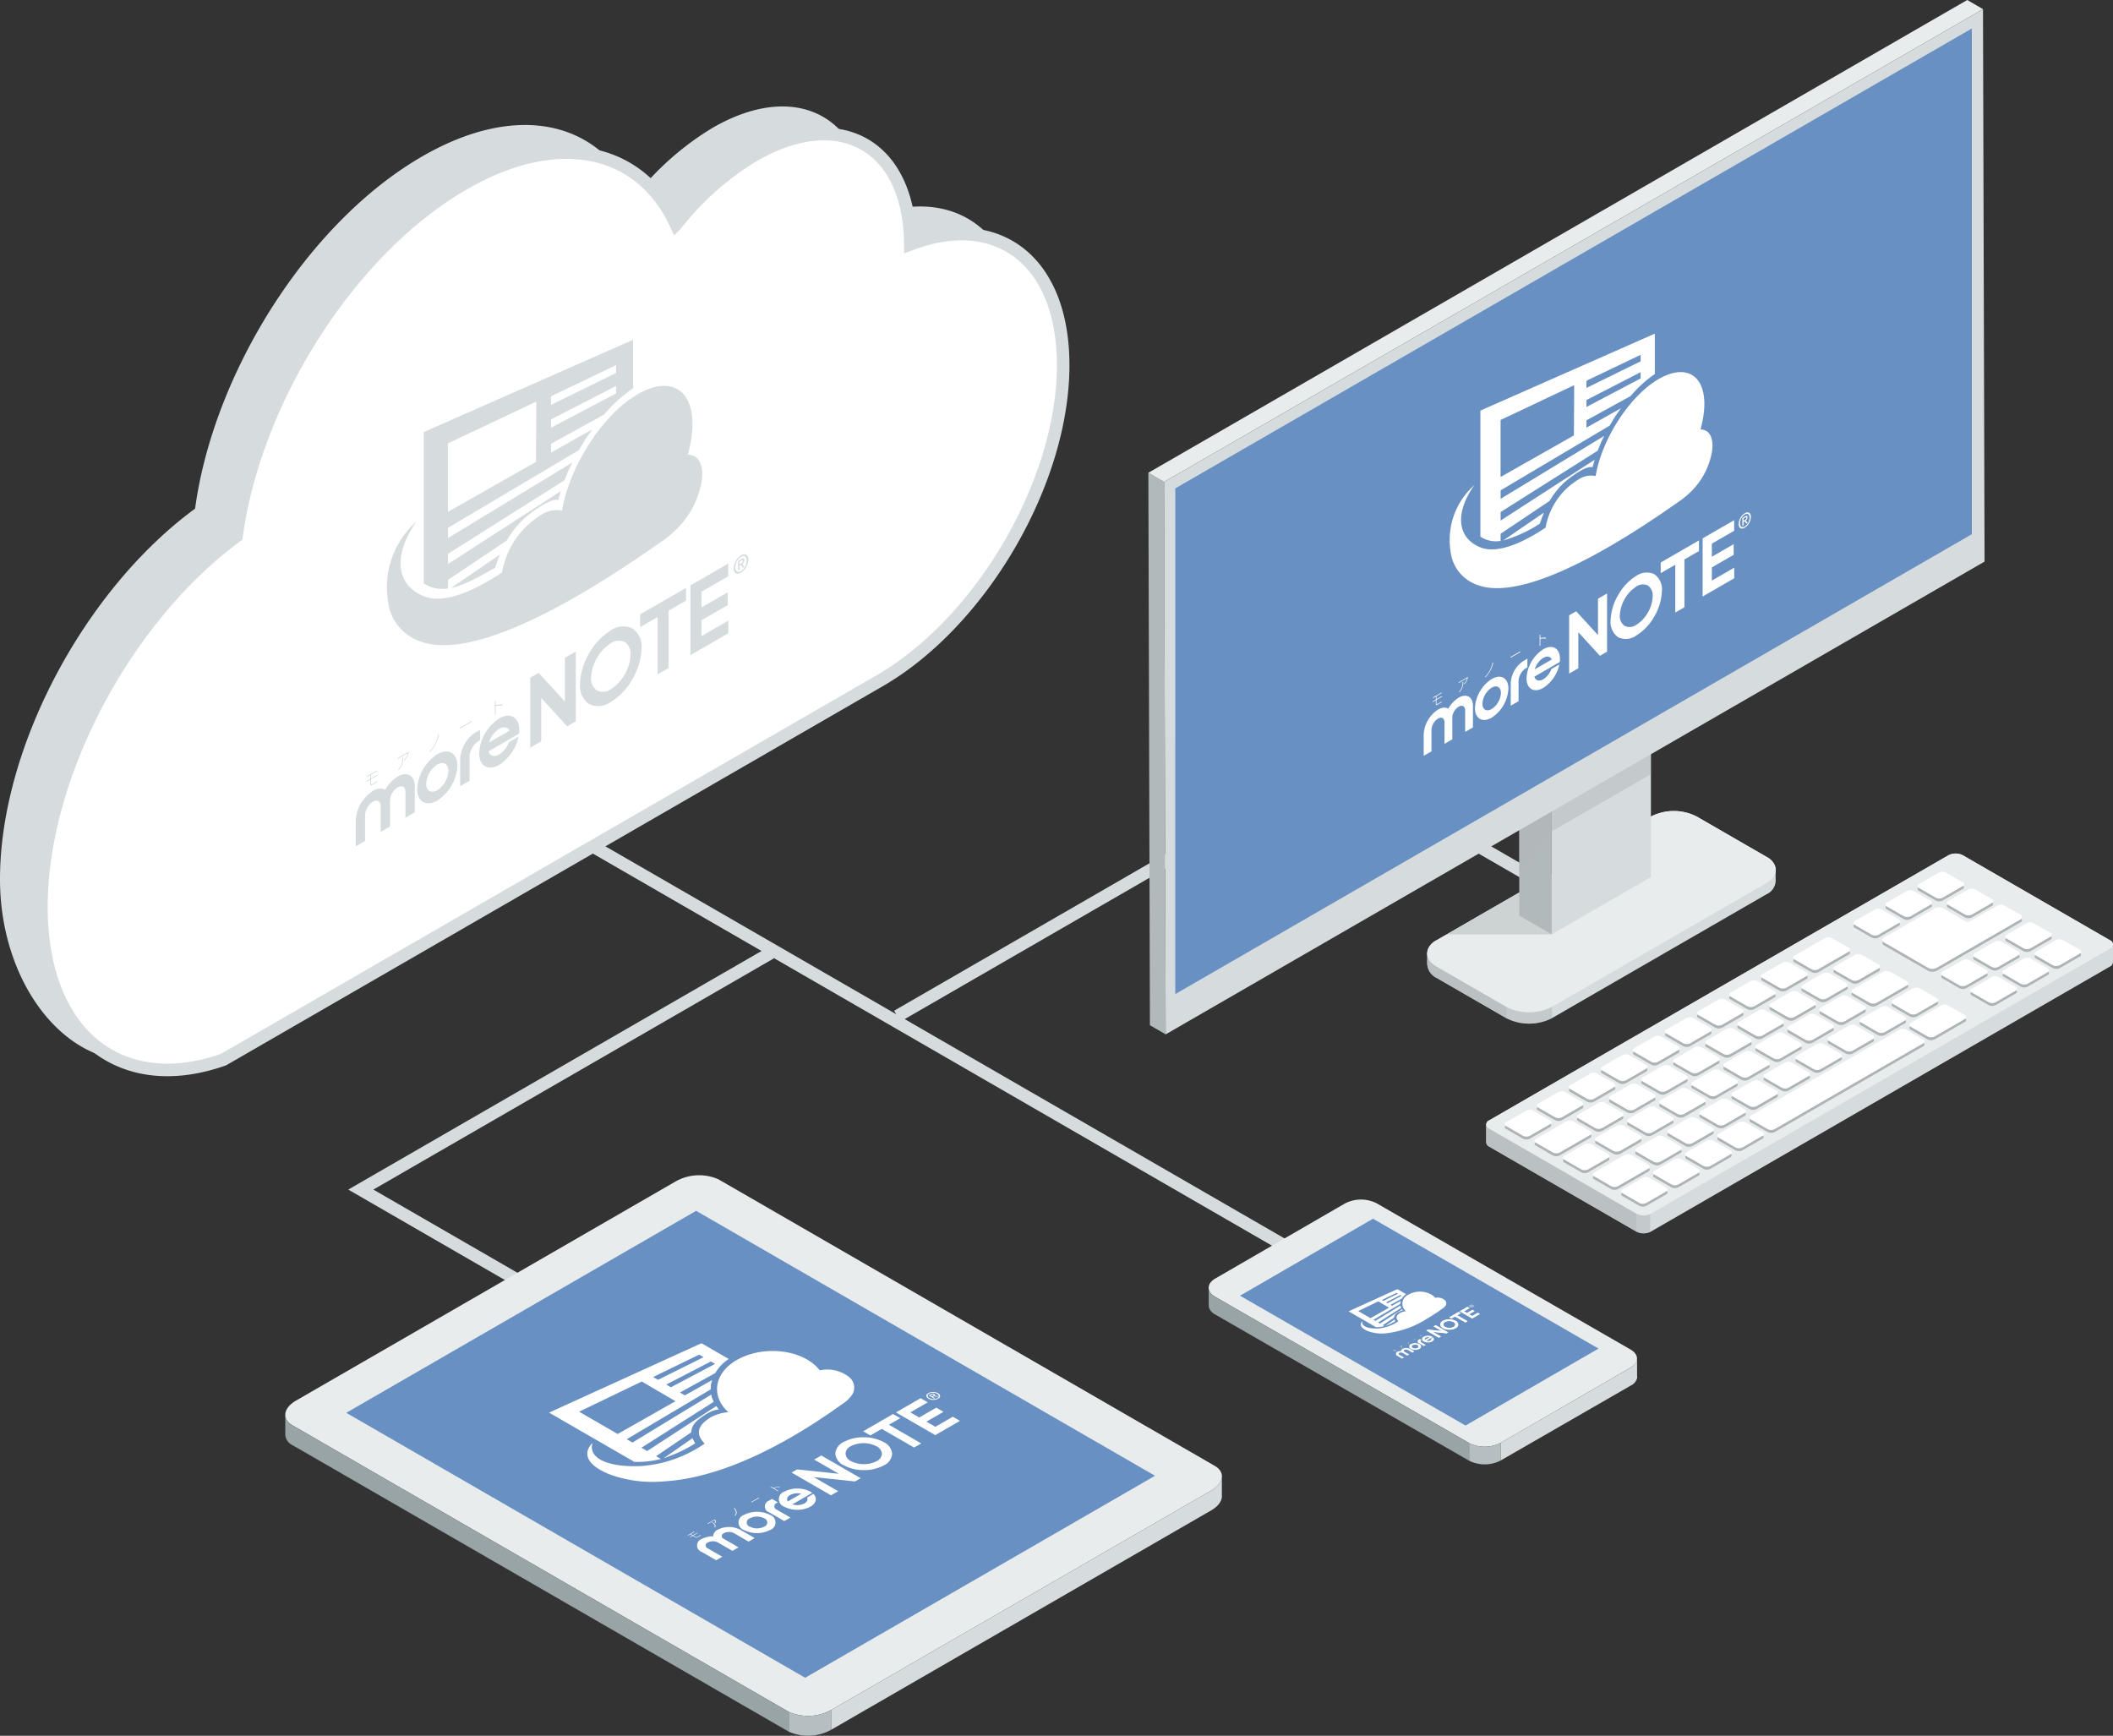 <svg xmlns="http://www.w3.org/2000/svg" width="336.589" height="276.506" viewBox="0 0 336.589 276.506"><rect x="0" y="0" width="336.589" height="276.506" fill="#333333" stroke="none"/><defs><style>.cls-1{isolation:isolate;}.cls-14,.cls-2{fill:#d6dcdd;}.cls-12,.cls-13,.cls-3{fill:#fff;}.cls-3,.cls-4{stroke:#d6dcdd;stroke-miterlimit:10;stroke-width:2px;}.cls-4{fill:none;}.cls-5{fill:#e9eced;}.cls-6{fill:#6890c2;}.cls-7{fill:#b5bec0;}.cls-8{fill:#99a4a6;}.cls-10,.cls-9{fill:#b2b9bb;}.cls-9{opacity:0.5;}.cls-11,.cls-9{mix-blend-mode:multiply;}.cls-11{fill:#a8aeaf;opacity:0.9;}.cls-13,.cls-14{fill-rule:evenodd;}</style></defs><title>kakaku_cloud</title><g class="cls-1"><g id="レイヤー_1" data-name="レイヤー 1"><path class="cls-2" d="M332.195,501.561c0-21.008,13.531-46.175,31.077-59.032,2.941-21.692,18.012-45.619,36.165-56.1,15.238-8.8,28.305-5.614,33.849,6.457a45.711,45.711,0,0,1,12.431-11.023c13.688-7.9,24.791-1.554,24.886,14.171,13.82-5.282,24.348,2.517,24.348,19.242,0,18.657-13.1,40.959-29.256,50.287L361.195,525.9c-4.131,1.455-6.36,4.893-9.853,4.46C340.861,529.058,332.195,516.689,332.195,501.561Z" transform="translate(-332.195 -361.506)"/><path class="cls-3" d="M338.795,505.961c0-21.008,13.531-46.175,31.077-59.032,2.941-21.692,18.012-45.619,36.165-56.1,15.238-8.8,28.305-5.614,33.849,6.457a45.711,45.711,0,0,1,12.431-11.023c13.688-7.9,24.791-1.554,24.886,14.171,13.82-5.282,24.348,2.517,24.348,19.242,0,18.657-13.1,40.959-29.256,50.287L367.795,530.3C351.269,536.118,338.795,526.131,338.795,505.961Z" transform="translate(-332.195 -361.506)"/><line class="cls-4" x1="94.179" y1="134.67" x2="205.774" y2="199.099"/><path class="cls-5" d="M566.213,591.375a5.547,5.547,0,0,0,5.02-.022l20.677-11.97c1.393-.806,1.4-2.1.025-2.9l-40.459-23.3a5.545,5.545,0,0,0-5.019.022l-20.678,11.97c-1.392.806-1.4,2.1-.025,2.9Z" transform="translate(-332.195 -361.506)"/><polygon class="cls-6" points="218.711 194.14 197.53 206.402 233.453 227.086 254.634 214.825 218.711 194.14"/><path class="cls-7" d="M571.233,594.169a5.547,5.547,0,0,1-5.02.022v-2.816a5.547,5.547,0,0,0,5.02-.022Z" transform="translate(-332.195 -361.506)"/><path class="cls-8" d="M525.779,568.092l-.025-.014a1.868,1.868,0,0,1-1.007-1.225l-.008.013v2.453l.008.35a1.868,1.868,0,0,0,1.007,1.225l40.46,23.3v-2.816Z" transform="translate(-332.195 -361.506)"/><path class="cls-2" d="M592.966,577.954a2.016,2.016,0,0,1-.984,1.394l-20.748,12v2.816l20.748-11.947A1.868,1.868,0,0,0,592.989,581l-.015-.35Z" transform="translate(-332.195 -361.506)"/><path class="cls-4" d="M454.979,513.3l-65.308,37.705,36.157,20.875" transform="translate(-332.195 -361.506)"/><path class="cls-5" d="M457.836,634.2a7.61,7.61,0,0,0,6.82-.333l60.47-34.912c2.04-1.178,2.3-2.944.577-3.938l-79.06-45.646a7.609,7.609,0,0,0-6.821.333l-60.47,34.912c-2.039,1.177-2.3,2.944-.576,3.938Z" transform="translate(-332.195 -361.506)"/><path class="cls-7" d="M464.656,637.022a7.61,7.61,0,0,1-6.82.333V634.2a7.61,7.61,0,0,0,6.82-.333Z" transform="translate(-332.195 -361.506)"/><polygon class="cls-6" points="183.988 235.087 110.889 192.883 55.157 225.059 128.256 267.263 183.988 235.087"/><path class="cls-2" d="M526.58,595.82c.009.013.019.026.027.04C526.6,595.847,526.589,595.834,526.58,595.82Z" transform="translate(-332.195 -361.506)"/><path class="cls-2" d="M526.717,596.081l.008.016Z" transform="translate(-332.195 -361.506)"/><path class="cls-2" d="M525.7,595.018a3.236,3.236,0,0,1,.294.191A3.22,3.22,0,0,0,525.7,595.018Z" transform="translate(-332.195 -361.506)"/><path class="cls-2" d="M526.119,595.31c.042.035.087.069.126.1C526.206,595.379,526.161,595.345,526.119,595.31Z" transform="translate(-332.195 -361.506)"/><path class="cls-2" d="M526.385,595.564c.02.023.044.045.063.068C526.429,595.609,526.405,595.587,526.385,595.564Z" transform="translate(-332.195 -361.506)"/><path class="cls-2" d="M526.718,597.3l.009-.024-.009.024a2.807,2.807,0,0,1-.78,1.069l.016-.015-.016.015a4.534,4.534,0,0,1-.5.389c-.1.066-.2.132-.309.195l-60.47,34.912v3.154l60.47-34.912c1.207-.7,1.785-1.6,1.7-2.426V596.85A1.8,1.8,0,0,1,526.718,597.3Z" transform="translate(-332.195 -361.506)"/><path class="cls-2" d="M526.245,595.415c.051.048.1.1.14.149C526.34,595.514,526.3,595.463,526.245,595.415Z" transform="translate(-332.195 -361.506)"/><path class="cls-2" d="M526,595.21c.044.032.082.067.122.1C526.078,595.277,526.041,595.242,526,595.21Z" transform="translate(-332.195 -361.506)"/><path class="cls-2" d="M526.607,595.86a1.689,1.689,0,0,1,.11.22A1.69,1.69,0,0,0,526.607,595.86Z" transform="translate(-332.195 -361.506)"/><path class="cls-2" d="M526.829,596.85h0a1.557,1.557,0,0,0-.1-.753A1.568,1.568,0,0,1,526.829,596.85Z" transform="translate(-332.195 -361.506)"/><path class="cls-2" d="M526.448,595.633a1.892,1.892,0,0,1,.132.188A1.911,1.911,0,0,0,526.448,595.633Z" transform="translate(-332.195 -361.506)"/><path class="cls-2" d="M526.795,597.049l-.008.036Z" transform="translate(-332.195 -361.506)"/><path class="cls-8" d="M380.34,589.459l-1.564-.9a1.984,1.984,0,0,1-1.136-1.6v3.154a1.984,1.984,0,0,0,1.136,1.6l1.564.9,77.5,44.743V634.2Z" transform="translate(-332.195 -361.506)"/><line class="cls-4" x1="191.144" y1="134.033" x2="142.935" y2="161.866"/><line class="cls-4" x1="220.544" y1="126.167" x2="260.718" y2="149.362"/><g id="_1" data-name="1"><path class="cls-2" d="M613.57,497.988l-11.123-6.422a8.014,8.014,0,0,0-7.252,0l-34.169,19.728a2.449,2.449,0,0,0-1.479,2.2c.02.267-.019,1.184,0,1.576a2.636,2.636,0,0,0,1.479,2.209L572.15,523.7a8.014,8.014,0,0,0,7.252,0l34.169-19.728a2.477,2.477,0,0,0,1.483-2.148c-.012-.285-.024-1.365,0-1.63A2.447,2.447,0,0,0,613.57,497.988Z" transform="translate(-332.195 -361.506)"/><path class="cls-9" d="M579.44,500.662l-18.413,10.631a2.449,2.449,0,0,0-1.479,2.2c.02.267-.019,1.184,0,1.576a2.636,2.636,0,0,0,1.479,2.209L572.15,523.7a8.014,8.014,0,0,0,7.252,0l.038-.022Z" transform="translate(-332.195 -361.506)"/><path class="cls-9" d="M572.154,504.869l-11.127,6.424a2.449,2.449,0,0,0-1.479,2.2c.02.267-.019,1.184,0,1.576a2.636,2.636,0,0,0,1.479,2.209L572.15,523.7h0Z" transform="translate(-332.195 -361.506)"/><path class="cls-5" d="M613.57,502.175,579.4,521.9a8.015,8.015,0,0,1-7.252,0l-11.123-6.422c-2-1.156-2-3.031,0-4.187L595.2,491.566a8.014,8.014,0,0,1,7.252,0l11.123,6.422C615.573,499.144,615.573,501.019,613.57,502.175Z" transform="translate(-332.195 -361.506)"/><polygon class="cls-9" points="253.049 135.805 230.481 148.835 247.173 148.835 253.049 135.805"/><polygon class="cls-2" points="262.98 139.722 247.173 148.849 247.173 116.912 262.98 107.786 262.98 139.722"/><polygon class="cls-9" points="262.98 123.324 247.173 132.451 247.173 121.528 262.98 112.402 262.98 123.324"/><polygon class="cls-10" points="247.173 148.835 242.011 145.855 242.011 113.919 247.173 116.899 247.173 148.835"/><polygon class="cls-9" points="242.011 139.338 242.011 113.919 247.173 116.899 247.173 132.442 242.011 139.338"/><polygon class="cls-10" points="185.685 164.772 183.176 163.315 182.927 75.312 185.435 76.769 185.685 164.772"/><polygon class="cls-5" points="185.435 76.769 182.927 75.312 313.371 0 315.879 1.458 185.435 76.769"/><polygon class="cls-2" points="315.879 1.458 316.128 89.461 185.685 164.772 185.435 76.769 315.879 1.458"/><polygon class="cls-6" points="187.218 77.795 314.108 4.534 314.107 85.094 187.216 158.355 187.218 77.795"/></g><path class="cls-2" d="M668.311,511.291l-23.455-13.542a2.528,2.528,0,0,0-2.286,0l-73.154,42.236a.824.824,0,0,0-.473.628v2.89a.8.8,0,0,0,.474.66l23.455,13.542a2.527,2.527,0,0,0,2.286,0l73.154-42.236a.8.8,0,0,0,.473-.66v-2.853A.8.8,0,0,0,668.311,511.291Z" transform="translate(-332.195 -361.506)"/><path class="cls-9" d="M595.07,525.174l-25.654,14.811a.823.823,0,0,0-.473.628v2.89a.8.8,0,0,0,.474.66l23.455,13.542a2.529,2.529,0,0,0,2.2.033Z" transform="translate(-332.195 -361.506)"/><path class="cls-9" d="M592.828,526.468l-23.412,13.517a.823.823,0,0,0-.473.628v2.89a.8.8,0,0,0,.474.66l23.412,13.517Z" transform="translate(-332.195 -361.506)"/><path class="cls-5" d="M668.311,512.611l-73.154,42.236a2.526,2.526,0,0,1-2.286,0L569.415,541.3a.7.7,0,0,1,0-1.32l73.154-42.236a2.528,2.528,0,0,1,2.286,0l23.455,13.542A.7.7,0,0,1,668.311,512.611Z" transform="translate(-332.195 -361.506)"/><path class="cls-11" d="M579.07,541.07l-3.162,1.826a1.23,1.23,0,0,1-1.112,0l-2.659-1.535a.339.339,0,0,1,0-.643l3.162-1.826a1.23,1.23,0,0,1,1.112,0l2.659,1.535A.339.339,0,0,1,579.07,541.07Zm5.106-3.59-2.66-1.535a1.229,1.229,0,0,0-1.113,0l-3.162,1.826a.339.339,0,0,0,0,.642l2.659,1.535a1.229,1.229,0,0,0,1.113,0l3.162-1.826A.339.339,0,0,0,584.176,537.48Zm5.105-2.948L586.622,533a1.23,1.23,0,0,0-1.112,0l-3.162,1.826a.339.339,0,0,0,0,.643L585.007,537a1.23,1.23,0,0,0,1.112,0l3.162-1.826A.339.339,0,0,0,589.281,534.532Zm5.105-2.948-2.659-1.535a1.228,1.228,0,0,0-1.112,0l-3.162,1.826a.339.339,0,0,0,0,.642l2.659,1.535a1.228,1.228,0,0,0,1.112,0l3.162-1.826A.339.339,0,0,0,594.387,531.584Zm5.106-2.948-2.659-1.535a1.231,1.231,0,0,0-1.113,0l-3.162,1.826a.339.339,0,0,0,0,.643l2.659,1.535a1.231,1.231,0,0,0,1.113,0l3.162-1.826A.339.339,0,0,0,599.493,528.637Zm5.105-2.948-2.659-1.535a1.228,1.228,0,0,0-1.112,0l-3.162,1.826a.339.339,0,0,0,0,.642l2.659,1.535a1.228,1.228,0,0,0,1.112,0l3.162-1.826A.339.339,0,0,0,604.6,525.689Zm5.105-2.948-2.659-1.535a1.23,1.23,0,0,0-1.112,0l-3.162,1.826a.339.339,0,0,0,0,.643l2.659,1.535a1.23,1.23,0,0,0,1.112,0l3.162-1.826A.339.339,0,0,0,609.7,522.741Zm5.106-2.948-2.659-1.535a1.229,1.229,0,0,0-1.113,0l-3.162,1.826a.339.339,0,0,0,0,.642l2.659,1.535a1.229,1.229,0,0,0,1.113,0l3.162-1.826A.339.339,0,0,0,614.809,519.794Zm5.105-2.948-2.659-1.535a1.23,1.23,0,0,0-1.112,0l-3.162,1.826a.339.339,0,0,0,0,.643l2.659,1.535a1.228,1.228,0,0,0,1.112,0l3.162-1.826A.339.339,0,0,0,619.915,516.846Zm6.751-3.9-2.659-1.535a1.23,1.23,0,0,0-1.112,0l-4.808,2.776a.339.339,0,0,0,0,.642l2.659,1.535a1.23,1.23,0,0,0,1.112,0l4.808-2.776A.339.339,0,0,0,626.666,512.948Zm21.92,3.513-2.659-1.535a1.228,1.228,0,0,0-1.112,0l-3.162,1.826a.339.339,0,0,0,0,.642l2.659,1.535a1.23,1.23,0,0,0,1.112,0l3.162-1.826A.339.339,0,0,0,648.586,516.461Zm5.105-2.948-2.659-1.535a1.23,1.23,0,0,0-1.112,0l-3.162,1.826a.339.339,0,0,0,0,.643l2.659,1.535a1.228,1.228,0,0,0,1.112,0l3.162-1.826A.339.339,0,0,0,653.691,513.513Zm5.106-2.948-2.659-1.535a1.229,1.229,0,0,0-1.113,0l-3.162,1.826a.339.339,0,0,0,0,.642l2.659,1.535a1.231,1.231,0,0,0,1.113,0l3.162-1.826A.339.339,0,0,0,658.8,510.565Zm-5.544,8.59-2.659-1.535a1.229,1.229,0,0,0-1.113,0l-3.162,1.826a.339.339,0,0,0,0,.643l2.66,1.535a1.231,1.231,0,0,0,1.113,0l3.162-1.826A.339.339,0,0,0,653.253,519.156Zm5.105-2.948-2.659-1.535a1.23,1.23,0,0,0-1.112,0l-3.162,1.826a.339.339,0,0,0,0,.642l2.659,1.535a1.228,1.228,0,0,0,1.112,0l3.162-1.826A.339.339,0,0,0,658.359,516.208Zm5.105-2.948-2.659-1.535a1.228,1.228,0,0,0-1.112,0l-3.162,1.826a.339.339,0,0,0,0,.643l2.659,1.535a1.23,1.23,0,0,0,1.112,0l3.162-1.826A.339.339,0,0,0,663.464,513.26Zm-77.993,28.883-2.659-1.535a1.228,1.228,0,0,0-1.112,0l-4.808,2.776a.339.339,0,0,0,0,.643l2.659,1.535a1.23,1.23,0,0,0,1.112,0l4.808-2.776A.339.339,0,0,0,585.471,542.143Zm5.105-2.948-2.659-1.535a1.231,1.231,0,0,0-1.113,0l-3.162,1.826a.339.339,0,0,0,0,.643l2.659,1.535a1.23,1.23,0,0,0,1.112,0l3.162-1.826A.339.339,0,0,0,590.577,539.2Zm5.106-2.948-2.659-1.535a1.228,1.228,0,0,0-1.112,0l-3.162,1.826a.339.339,0,0,0,0,.642l2.659,1.535a1.229,1.229,0,0,0,1.113,0l3.162-1.826A.339.339,0,0,0,595.682,536.248Zm5.105-2.948-2.659-1.535a1.23,1.23,0,0,0-1.112,0l-3.162,1.826a.339.339,0,0,0,0,.643l2.659,1.535a1.23,1.23,0,0,0,1.112,0l3.162-1.826A.339.339,0,0,0,600.788,533.3Zm5.106-2.948-2.659-1.535a1.229,1.229,0,0,0-1.113,0l-3.162,1.826a.339.339,0,0,0,0,.642l2.659,1.535a1.229,1.229,0,0,0,1.113,0l3.162-1.826A.339.339,0,0,0,605.894,530.353ZM611,527.4l-2.659-1.535a1.23,1.23,0,0,0-1.112,0l-3.162,1.826a.339.339,0,0,0,0,.643l2.659,1.535a1.23,1.23,0,0,0,1.112,0L611,528.047A.339.339,0,0,0,611,527.4Zm5.105-2.948-2.659-1.535a1.228,1.228,0,0,0-1.112,0l-3.162,1.826a.339.339,0,0,0,0,.642l2.659,1.535a1.228,1.228,0,0,0,1.112,0L616.1,525.1A.339.339,0,0,0,616.1,524.457Zm5.106-2.948-2.659-1.535a1.231,1.231,0,0,0-1.113,0l-3.162,1.826a.339.339,0,0,0,0,.643l2.66,1.535a1.231,1.231,0,0,0,1.113,0l3.162-1.826A.339.339,0,0,0,621.21,521.509Zm5.105-2.948-2.659-1.535a1.228,1.228,0,0,0-1.112,0l-3.162,1.826a.339.339,0,0,0,0,.642l2.659,1.535a1.228,1.228,0,0,0,1.112,0l3.162-1.826A.339.339,0,0,0,626.316,518.562Zm5.105-2.948-2.659-1.535a1.23,1.23,0,0,0-1.112,0l-3.162,1.826a.339.339,0,0,0,0,.643l2.659,1.535a1.23,1.23,0,0,0,1.112,0l3.162-1.826A.339.339,0,0,0,631.421,515.614Zm-43.073,30.17-2.659-1.535a1.23,1.23,0,0,0-1.112,0l-3.162,1.826a.339.339,0,0,0,0,.643l2.659,1.535a1.228,1.228,0,0,0,1.112,0l3.162-1.826A.339.339,0,0,0,588.348,545.784Zm5.106-2.948-2.659-1.535a1.229,1.229,0,0,0-1.113,0l-3.162,1.826a.339.339,0,0,0,0,.642l2.659,1.535a1.231,1.231,0,0,0,1.113,0l3.162-1.826A.339.339,0,0,0,593.454,542.836Zm5.105-2.948-2.659-1.535a1.23,1.23,0,0,0-1.112,0l-3.162,1.826a.339.339,0,0,0,0,.642l2.659,1.535a1.228,1.228,0,0,0,1.112,0l3.162-1.826A.339.339,0,0,0,598.559,539.889Zm5.105-2.948L601,535.406a1.228,1.228,0,0,0-1.112,0l-3.162,1.826a.339.339,0,0,0,0,.643l2.659,1.535a1.23,1.23,0,0,0,1.112,0l3.162-1.826A.339.339,0,0,0,603.664,536.941Zm-6.058,14.189-2.659-1.535a1.228,1.228,0,0,0-1.112,0l-3.162,1.826a.339.339,0,0,0,0,.642l2.659,1.535a1.23,1.23,0,0,0,1.112,0l3.162-1.826A.339.339,0,0,0,597.606,551.13Zm5.106-2.948-2.66-1.535a1.231,1.231,0,0,0-1.113,0l-3.162,1.826a.339.339,0,0,0,0,.642l2.659,1.535a1.229,1.229,0,0,0,1.113,0l3.162-1.826A.339.339,0,0,0,602.712,548.182Zm5.105-2.948-2.659-1.535a1.228,1.228,0,0,0-1.112,0l-3.162,1.826a.339.339,0,0,0,0,.642l2.659,1.535a1.23,1.23,0,0,0,1.112,0l3.162-1.826A.339.339,0,0,0,607.817,545.234Zm5.105-2.948-2.659-1.535a1.231,1.231,0,0,0-1.113,0l-3.162,1.826a.339.339,0,0,0,0,.642l2.659,1.535a1.228,1.228,0,0,0,1.112,0l3.162-1.826A.339.339,0,0,0,612.923,542.286Zm32.249-18.619-2.659-1.535a1.228,1.228,0,0,0-1.112,0l-4.808,2.776a.339.339,0,0,0,0,.643l2.659,1.535a1.23,1.23,0,0,0,1.112,0l4.808-2.776A.339.339,0,0,0,645.172,523.667Zm-36.4,10.326-2.659-1.535a1.231,1.231,0,0,0-1.113,0l-3.162,1.826a.339.339,0,0,0,0,.642l2.659,1.535a1.229,1.229,0,0,0,1.113,0l3.162-1.826A.339.339,0,0,0,608.77,533.993Zm5.105-2.948-2.659-1.535a1.228,1.228,0,0,0-1.112,0l-3.162,1.826a.339.339,0,0,0,0,.643l2.659,1.535a1.23,1.23,0,0,0,1.112,0l3.162-1.826A.339.339,0,0,0,613.876,531.046Zm5.105-2.948-2.66-1.535a1.23,1.23,0,0,0-1.112,0l-3.162,1.826a.339.339,0,0,0,0,.642l2.659,1.535a1.228,1.228,0,0,0,1.112,0l3.162-1.826A.339.339,0,0,0,618.981,528.1Zm5.106-2.948-2.659-1.535a1.229,1.229,0,0,0-1.113,0l-3.162,1.826a.339.339,0,0,0,0,.643l2.659,1.535a1.231,1.231,0,0,0,1.113,0l3.162-1.826A.339.339,0,0,0,624.087,525.15Zm5.105-2.948-2.659-1.535a1.23,1.23,0,0,0-1.112,0l-3.162,1.826a.339.339,0,0,0,0,.642l2.659,1.535a1.228,1.228,0,0,0,1.112,0l3.162-1.826A.339.339,0,0,0,629.192,522.2Zm6.751-3.9-2.659-1.535a1.228,1.228,0,0,0-1.112,0l-4.808,2.776a.339.339,0,0,0,0,.643l2.66,1.535a1.23,1.23,0,0,0,1.112,0l4.808-2.776A.339.339,0,0,0,635.944,518.3Zm-41.195,29.2-2.659-1.535a1.228,1.228,0,0,0-1.112,0l-4.808,2.776a.339.339,0,0,0,0,.643l2.659,1.535a1.23,1.23,0,0,0,1.112,0l4.808-2.776A.339.339,0,0,0,594.749,547.5Zm5.105-2.948-2.659-1.535a1.231,1.231,0,0,0-1.113,0l-3.162,1.826a.339.339,0,0,0,0,.643l2.659,1.535a1.228,1.228,0,0,0,1.112,0l3.162-1.826A.339.339,0,0,0,599.854,544.552Zm5.106-2.948-2.659-1.535a1.229,1.229,0,0,0-1.113,0l-3.162,1.826a.339.339,0,0,0,0,.642l2.659,1.535a1.231,1.231,0,0,0,1.113,0l3.162-1.826A.339.339,0,0,0,604.96,541.6Zm5.105-2.948-2.659-1.535a1.23,1.23,0,0,0-1.112,0l-3.162,1.826a.339.339,0,0,0,0,.642l2.659,1.535a1.228,1.228,0,0,0,1.112,0l3.162-1.826A.339.339,0,0,0,610.065,538.657Zm5.106-2.948-2.659-1.535a1.229,1.229,0,0,0-1.113,0L608.237,536a.339.339,0,0,0,0,.643l2.66,1.535a1.231,1.231,0,0,0,1.113,0l3.162-1.826A.339.339,0,0,0,615.171,535.709Zm23.363-8.157-2.659-1.535a1.228,1.228,0,0,0-1.112,0l-23.645,13.652a.339.339,0,0,0,0,.643l2.659,1.535a1.23,1.23,0,0,0,1.112,0l23.645-13.652A.339.339,0,0,0,638.535,527.552Zm-18.258,5.209-2.659-1.535a1.23,1.23,0,0,0-1.112,0l-3.162,1.826a.339.339,0,0,0,0,.642L616,535.229a1.229,1.229,0,0,0,1.113,0l3.162-1.826A.339.339,0,0,0,620.277,532.761Zm5.105-2.948-2.659-1.535a1.228,1.228,0,0,0-1.112,0l-3.162,1.826a.339.339,0,0,0,0,.643l2.659,1.535a1.23,1.23,0,0,0,1.112,0l3.162-1.826A.339.339,0,0,0,625.382,529.814Zm5.106-2.948-2.659-1.535a1.231,1.231,0,0,0-1.113,0l-3.162,1.826a.339.339,0,0,0,0,.642l2.659,1.535a1.229,1.229,0,0,0,1.113,0l3.162-1.826A.339.339,0,0,0,630.488,526.866Zm5.105-2.948-2.66-1.535a1.228,1.228,0,0,0-1.112,0l-3.162,1.826a.339.339,0,0,0,0,.643l2.659,1.535a1.23,1.23,0,0,0,1.112,0l3.162-1.826A.339.339,0,0,0,635.593,523.918Zm5.105-2.948-2.659-1.535a1.23,1.23,0,0,0-1.112,0l-3.162,1.826a.339.339,0,0,0,0,.642l2.659,1.535a1.228,1.228,0,0,0,1.112,0l3.162-1.826A.339.339,0,0,0,640.7,520.97Zm-6.088-12.578-2.659-1.535a1.228,1.228,0,0,0-1.112,0l-3.162,1.826a.339.339,0,0,0,0,.643l2.659,1.535a1.23,1.23,0,0,0,1.112,0l3.162-1.826A.339.339,0,0,0,634.61,508.392Zm5.105-2.948-2.659-1.535a1.23,1.23,0,0,0-1.112,0l-3.162,1.826a.339.339,0,0,0,0,.642l2.659,1.535a1.228,1.228,0,0,0,1.112,0l3.162-1.826A.339.339,0,0,0,639.716,505.444Zm5.106-2.948-2.659-1.535a1.229,1.229,0,0,0-1.113,0l-3.162,1.826a.339.339,0,0,0,0,.643l2.659,1.535a1.231,1.231,0,0,0,1.113,0l3.162-1.826A.339.339,0,0,0,644.821,502.5Zm4.656,2.688-2.659-1.535a1.229,1.229,0,0,0-1.113,0l-3.162,1.826a.339.339,0,0,0,0,.643l2.659,1.535a1.231,1.231,0,0,0,1.113,0l3.162-1.826A.339.339,0,0,0,649.477,505.184ZM654,507.666l-2.6-1.5a1.021,1.021,0,0,0-.92,0l-4.466,2.541a.864.864,0,0,1-.777,0l-3.5-2.021a1.527,1.527,0,0,0-1.383,0l-8.012,4.626a.421.421,0,0,0,0,.8l6.984,4.032a1.529,1.529,0,0,0,1.383,0L654,508.465A.422.422,0,0,0,654,507.666Z" transform="translate(-332.195 -361.506)"/><path class="cls-12" d="M579.07,540.605l-3.162,1.826a1.228,1.228,0,0,1-1.112,0l-2.659-1.535a.339.339,0,0,1,0-.642l3.162-1.826a1.228,1.228,0,0,1,1.112,0l2.659,1.535A.339.339,0,0,1,579.07,540.605Zm5.106-3.59-2.66-1.535a1.231,1.231,0,0,0-1.113,0l-3.162,1.826a.339.339,0,0,0,0,.643l2.659,1.535a1.231,1.231,0,0,0,1.113,0l3.162-1.826A.339.339,0,0,0,584.176,537.015Zm5.105-2.948-2.659-1.535a1.228,1.228,0,0,0-1.112,0l-3.162,1.826a.339.339,0,0,0,0,.642l2.659,1.535a1.228,1.228,0,0,0,1.112,0l3.162-1.826A.339.339,0,0,0,589.281,534.068Zm5.105-2.948-2.659-1.535a1.23,1.23,0,0,0-1.112,0l-3.162,1.826a.339.339,0,0,0,0,.643l2.659,1.535a1.23,1.23,0,0,0,1.112,0l3.162-1.826A.339.339,0,0,0,594.387,531.12Zm5.106-2.948-2.659-1.535a1.229,1.229,0,0,0-1.113,0l-3.162,1.826a.339.339,0,0,0,0,.642l2.659,1.535a1.229,1.229,0,0,0,1.113,0l3.162-1.826A.339.339,0,0,0,599.493,528.172Zm5.105-2.948-2.659-1.535a1.23,1.23,0,0,0-1.112,0l-3.162,1.826a.339.339,0,0,0,0,.643l2.659,1.535a1.23,1.23,0,0,0,1.112,0l3.162-1.826A.339.339,0,0,0,604.6,525.224Zm5.105-2.948-2.659-1.535a1.228,1.228,0,0,0-1.112,0l-3.162,1.826a.339.339,0,0,0,0,.642l2.659,1.535a1.228,1.228,0,0,0,1.112,0l3.162-1.826A.339.339,0,0,0,609.7,522.277Zm5.106-2.948-2.659-1.535a1.231,1.231,0,0,0-1.113,0l-3.162,1.826a.339.339,0,0,0,0,.643l2.659,1.535a1.229,1.229,0,0,0,1.113,0l3.162-1.826A.339.339,0,0,0,614.809,519.329Zm5.105-2.948-2.659-1.535a1.228,1.228,0,0,0-1.112,0l-3.162,1.826a.339.339,0,0,0,0,.642l2.659,1.535a1.23,1.23,0,0,0,1.112,0l3.162-1.826A.339.339,0,0,0,619.915,516.381Zm6.751-3.9-2.659-1.535a1.228,1.228,0,0,0-1.112,0l-4.808,2.776a.339.339,0,0,0,0,.643l2.659,1.535a1.228,1.228,0,0,0,1.112,0l4.808-2.776A.339.339,0,0,0,626.666,512.483ZM648.586,516l-2.659-1.535a1.23,1.23,0,0,0-1.112,0l-3.162,1.826a.339.339,0,0,0,0,.643l2.659,1.535a1.228,1.228,0,0,0,1.112,0l3.162-1.826A.339.339,0,0,0,648.586,516Zm5.105-2.948-2.659-1.535a1.228,1.228,0,0,0-1.112,0l-3.162,1.826a.339.339,0,0,0,0,.642l2.659,1.535a1.23,1.23,0,0,0,1.112,0l3.162-1.826A.339.339,0,0,0,653.691,513.049ZM658.8,510.1l-2.659-1.535a1.231,1.231,0,0,0-1.113,0l-3.162,1.826a.339.339,0,0,0,0,.643l2.659,1.535a1.229,1.229,0,0,0,1.113,0l3.162-1.826A.339.339,0,0,0,658.8,510.1Zm-5.544,8.59-2.659-1.535a1.231,1.231,0,0,0-1.113,0l-3.162,1.826a.339.339,0,0,0,0,.642l2.66,1.535a1.229,1.229,0,0,0,1.113,0l3.162-1.826A.339.339,0,0,0,653.253,518.691Zm5.105-2.948-2.659-1.535a1.228,1.228,0,0,0-1.112,0l-3.162,1.826a.339.339,0,0,0,0,.643l2.659,1.535a1.23,1.23,0,0,0,1.112,0l3.162-1.826A.339.339,0,0,0,658.359,515.743Zm5.105-2.948L660.8,511.26a1.23,1.23,0,0,0-1.112,0l-3.162,1.826a.339.339,0,0,0,0,.642l2.659,1.535a1.228,1.228,0,0,0,1.112,0l3.162-1.826A.339.339,0,0,0,663.464,512.8Zm-77.993,28.883-2.659-1.535a1.23,1.23,0,0,0-1.112,0l-4.808,2.776a.339.339,0,0,0,0,.642l2.659,1.535a1.228,1.228,0,0,0,1.112,0l4.808-2.776A.339.339,0,0,0,585.471,541.679Zm5.105-2.948-2.659-1.535a1.229,1.229,0,0,0-1.113,0l-3.162,1.826a.339.339,0,0,0,0,.642L586.3,541.2a1.228,1.228,0,0,0,1.112,0l3.162-1.826A.339.339,0,0,0,590.577,538.731Zm5.106-2.948-2.659-1.535a1.23,1.23,0,0,0-1.112,0l-3.162,1.826a.339.339,0,0,0,0,.643l2.659,1.535a1.231,1.231,0,0,0,1.113,0l3.162-1.826A.339.339,0,0,0,595.682,535.783Zm5.105-2.948-2.659-1.535a1.228,1.228,0,0,0-1.112,0l-3.162,1.826a.339.339,0,0,0,0,.642l2.659,1.535a1.228,1.228,0,0,0,1.112,0l3.162-1.826A.339.339,0,0,0,600.788,532.836Zm5.106-2.948-2.659-1.535a1.231,1.231,0,0,0-1.113,0l-3.162,1.826a.339.339,0,0,0,0,.643l2.659,1.535a1.231,1.231,0,0,0,1.113,0l3.162-1.826A.339.339,0,0,0,605.894,529.888ZM611,526.94,608.34,525.4a1.228,1.228,0,0,0-1.112,0l-3.162,1.826a.339.339,0,0,0,0,.642l2.659,1.535a1.228,1.228,0,0,0,1.112,0L611,527.583A.339.339,0,0,0,611,526.94Zm5.105-2.948-2.659-1.535a1.23,1.23,0,0,0-1.112,0l-3.162,1.826a.339.339,0,0,0,0,.643l2.659,1.535a1.23,1.23,0,0,0,1.112,0l3.162-1.826A.339.339,0,0,0,616.1,523.992Zm5.106-2.948-2.659-1.535a1.229,1.229,0,0,0-1.113,0l-3.162,1.826a.339.339,0,0,0,0,.642l2.66,1.535a1.229,1.229,0,0,0,1.113,0l3.162-1.826A.339.339,0,0,0,621.21,521.045Zm5.105-2.948-2.659-1.535a1.23,1.23,0,0,0-1.112,0l-3.162,1.826a.339.339,0,0,0,0,.643l2.659,1.535a1.23,1.23,0,0,0,1.112,0l3.162-1.826A.339.339,0,0,0,626.316,518.1Zm5.105-2.948-2.659-1.535a1.228,1.228,0,0,0-1.112,0l-3.162,1.826a.339.339,0,0,0,0,.642l2.659,1.535a1.228,1.228,0,0,0,1.112,0l3.162-1.826A.339.339,0,0,0,631.421,515.149Zm-43.073,30.17-2.659-1.535a1.228,1.228,0,0,0-1.112,0l-3.162,1.826a.339.339,0,0,0,0,.642l2.659,1.535a1.23,1.23,0,0,0,1.112,0l3.162-1.826A.339.339,0,0,0,588.348,545.32Zm5.106-2.948-2.659-1.535a1.231,1.231,0,0,0-1.113,0l-3.162,1.826a.339.339,0,0,0,0,.642l2.659,1.535a1.229,1.229,0,0,0,1.113,0l3.162-1.826A.339.339,0,0,0,593.454,542.372Zm5.105-2.948-2.659-1.535a1.228,1.228,0,0,0-1.112,0l-3.162,1.826a.339.339,0,0,0,0,.643l2.659,1.535a1.23,1.23,0,0,0,1.112,0l3.162-1.826A.339.339,0,0,0,598.559,539.424Zm5.105-2.948L601,534.941a1.23,1.23,0,0,0-1.112,0l-3.162,1.826a.339.339,0,0,0,0,.642l2.659,1.535a1.228,1.228,0,0,0,1.112,0l3.162-1.826A.339.339,0,0,0,603.664,536.476Zm-6.058,14.189-2.659-1.535a1.23,1.23,0,0,0-1.112,0l-3.162,1.826a.339.339,0,0,0,0,.643l2.659,1.535a1.228,1.228,0,0,0,1.112,0l3.162-1.826A.339.339,0,0,0,597.606,550.665Zm5.106-2.948-2.66-1.535a1.229,1.229,0,0,0-1.113,0l-3.162,1.826a.339.339,0,0,0,0,.642l2.659,1.535a1.231,1.231,0,0,0,1.113,0l3.162-1.826A.339.339,0,0,0,602.712,547.717Zm5.105-2.948-2.659-1.535a1.23,1.23,0,0,0-1.112,0l-3.162,1.826a.339.339,0,0,0,0,.642l2.659,1.535a1.228,1.228,0,0,0,1.112,0l3.162-1.826A.339.339,0,0,0,607.817,544.77Zm5.105-2.948-2.659-1.535a1.229,1.229,0,0,0-1.113,0l-3.162,1.826a.339.339,0,0,0,0,.643l2.659,1.535a1.23,1.23,0,0,0,1.112,0l3.162-1.826A.339.339,0,0,0,612.923,541.822ZM645.172,523.2l-2.659-1.535a1.23,1.23,0,0,0-1.112,0l-4.808,2.776a.339.339,0,0,0,0,.642l2.659,1.535a1.228,1.228,0,0,0,1.112,0l4.808-2.776A.339.339,0,0,0,645.172,523.2Zm-36.4,10.326-2.659-1.535a1.229,1.229,0,0,0-1.113,0l-3.162,1.826a.339.339,0,0,0,0,.643L604.5,536a1.231,1.231,0,0,0,1.113,0l3.162-1.826A.339.339,0,0,0,608.77,533.529Zm5.105-2.948-2.659-1.535a1.23,1.23,0,0,0-1.112,0l-3.162,1.826a.339.339,0,0,0,0,.642l2.659,1.535a1.228,1.228,0,0,0,1.112,0l3.162-1.826A.339.339,0,0,0,613.876,530.581Zm5.105-2.948-2.66-1.535a1.228,1.228,0,0,0-1.112,0l-3.162,1.826a.339.339,0,0,0,0,.643l2.659,1.535a1.23,1.23,0,0,0,1.112,0l3.162-1.826A.339.339,0,0,0,618.981,527.633Zm5.106-2.948-2.659-1.535a1.231,1.231,0,0,0-1.113,0l-3.162,1.826a.339.339,0,0,0,0,.642l2.659,1.535a1.229,1.229,0,0,0,1.113,0l3.162-1.826A.339.339,0,0,0,624.087,524.685Zm5.105-2.948-2.659-1.535a1.228,1.228,0,0,0-1.112,0l-3.162,1.826a.339.339,0,0,0,0,.643l2.659,1.535a1.23,1.23,0,0,0,1.112,0l3.162-1.826A.339.339,0,0,0,629.192,521.738Zm6.751-3.9-2.659-1.535a1.23,1.23,0,0,0-1.112,0l-4.808,2.776a.339.339,0,0,0,0,.642l2.66,1.535a1.228,1.228,0,0,0,1.112,0l4.808-2.776A.339.339,0,0,0,635.944,517.84Zm-41.195,29.2-2.659-1.535a1.23,1.23,0,0,0-1.112,0l-4.808,2.776a.339.339,0,0,0,0,.642l2.659,1.535a1.228,1.228,0,0,0,1.112,0l4.808-2.776A.339.339,0,0,0,594.749,547.035Zm5.105-2.948-2.659-1.535a1.229,1.229,0,0,0-1.113,0l-3.162,1.826a.339.339,0,0,0,0,.642l2.659,1.535a1.23,1.23,0,0,0,1.112,0l3.162-1.826A.339.339,0,0,0,599.854,544.088Zm5.106-2.948L602.3,539.6a1.231,1.231,0,0,0-1.113,0l-3.162,1.826a.339.339,0,0,0,0,.643l2.659,1.535a1.229,1.229,0,0,0,1.113,0l3.162-1.826A.339.339,0,0,0,604.96,541.14Zm5.105-2.948-2.659-1.535a1.228,1.228,0,0,0-1.112,0l-3.162,1.826a.339.339,0,0,0,0,.642l2.659,1.535a1.23,1.23,0,0,0,1.112,0l3.162-1.826A.339.339,0,0,0,610.065,538.192Zm5.106-2.948-2.659-1.535a1.231,1.231,0,0,0-1.113,0l-3.162,1.826a.339.339,0,0,0,0,.642l2.66,1.535a1.229,1.229,0,0,0,1.113,0l3.162-1.826A.339.339,0,0,0,615.171,535.244Zm23.363-8.157-2.659-1.535a1.23,1.23,0,0,0-1.112,0L611.117,539.2a.339.339,0,0,0,0,.642l2.659,1.535a1.228,1.228,0,0,0,1.112,0l23.645-13.652A.339.339,0,0,0,638.535,527.088ZM620.277,532.3l-2.659-1.535a1.228,1.228,0,0,0-1.112,0l-3.162,1.826a.339.339,0,0,0,0,.643L616,534.765a1.231,1.231,0,0,0,1.113,0l3.162-1.826A.339.339,0,0,0,620.277,532.3Zm5.105-2.948-2.659-1.535a1.23,1.23,0,0,0-1.112,0l-3.162,1.826a.339.339,0,0,0,0,.642l2.659,1.535a1.228,1.228,0,0,0,1.112,0l3.162-1.826A.339.339,0,0,0,625.382,529.349Zm5.106-2.948-2.659-1.535a1.229,1.229,0,0,0-1.113,0l-3.162,1.826a.339.339,0,0,0,0,.643l2.659,1.535a1.231,1.231,0,0,0,1.113,0l3.162-1.826A.339.339,0,0,0,630.488,526.4Zm5.105-2.948-2.66-1.535a1.23,1.23,0,0,0-1.112,0l-3.162,1.826a.339.339,0,0,0,0,.642l2.659,1.535a1.228,1.228,0,0,0,1.112,0l3.162-1.826A.339.339,0,0,0,635.593,523.454Zm5.105-2.948-2.659-1.535a1.228,1.228,0,0,0-1.112,0l-3.162,1.826a.339.339,0,0,0,0,.643l2.659,1.535a1.23,1.23,0,0,0,1.112,0l3.162-1.826A.339.339,0,0,0,640.7,520.506Zm-6.088-12.579-2.659-1.535a1.23,1.23,0,0,0-1.112,0l-3.162,1.826a.339.339,0,0,0,0,.642l2.659,1.535a1.228,1.228,0,0,0,1.112,0l3.162-1.826A.339.339,0,0,0,634.61,507.927Zm5.105-2.948-2.659-1.535a1.228,1.228,0,0,0-1.112,0l-3.162,1.826a.339.339,0,0,0,0,.643l2.659,1.535a1.23,1.23,0,0,0,1.112,0l3.162-1.826A.339.339,0,0,0,639.716,504.98Zm5.106-2.948-2.659-1.535a1.231,1.231,0,0,0-1.113,0l-3.162,1.826a.339.339,0,0,0,0,.642l2.659,1.535a1.229,1.229,0,0,0,1.113,0l3.162-1.826A.339.339,0,0,0,644.821,502.032Zm4.656,2.688-2.659-1.535a1.231,1.231,0,0,0-1.113,0l-3.162,1.826a.339.339,0,0,0,0,.642l2.659,1.535a1.229,1.229,0,0,0,1.113,0l3.162-1.826A.339.339,0,0,0,649.477,504.72ZM654,507.2l-2.6-1.5a1.02,1.02,0,0,0-.92,0l-4.466,2.541a.863.863,0,0,1-.777,0l-3.5-2.021a1.529,1.529,0,0,0-1.383,0l-8.012,4.626a.421.421,0,0,0,0,.8l6.984,4.032a1.529,1.529,0,0,0,1.383,0L654,508A.422.422,0,0,0,654,507.2Z" transform="translate(-332.195 -361.506)"/><path class="cls-13" d="M603.069,429.918a17.529,17.529,0,0,0,.492-2.31c.824-5.914-2.375-8.475-7.146-5.721-4.663,2.692-9.078,9.627-10.045,15.454a3.581,3.581,0,0,0-2.66.5,11.228,11.228,0,0,0-5.309,7.708c-1.839,1.228-7.116,4.583-10.5,3.107-4.051-1.765-3.569-6.13-.826-9.884a11.638,11.638,0,0,0-3.82,10.511,6.394,6.394,0,0,0,4.3,5.413c3.816,1.432,10.575-.06,21.188-6.233,3.226-1.876,6.808-4.185,10.772-6.976a13.61,13.61,0,0,0,2.637-2.293,11.721,11.721,0,0,0,2.767-5.832c.3-2.174-.474-3.445-1.847-3.442Zm-24.935,13.244c-.22.539-.429,1.124-.65,1.762a21.85,21.85,0,0,1-5.838,2.681l6.488-4.443Zm-6.9,4.507a4.476,4.476,0,0,1-3.186-.649l-.036-.021V426.913L595.8,414.656v6.433a19.248,19.248,0,0,0-3.861,3.512l-7.03,3.864v1.167l5.485-3.086-.879,1.24-.911,1.525-17.367,10.307v1.353l16.505-10.032-.492.992-.541,1.365-15.472,9.779v1.353l14.978-9.681-.349,1.207c-.941-.422-3.965,1.856-4.77,2.68a12.993,12.993,0,0,0-2.063,2.669l-7.8,5.228v1.138Zm11.675-16.8-11.679,6.623v-9.087l11.722-5.541-.042,8Zm10.629-9.082-8.632,4.552v-1.105l8.632-4.44v.993Zm0-2.724-8.632,4.242v-1.146l8.632-4.13v1.034Z" transform="translate(-332.195 -361.506)"/><path class="cls-12" d="M574.093,469.988a2.608,2.608,0,0,1,1.18-2.044l.228-.131v-1.384l-.214.124-.394.227a4.517,4.517,0,0,0-2.044,3.54v3.6l1.244-.718Z" transform="translate(-332.195 -361.506)"/><path class="cls-12" d="M563.512,475.873a2.289,2.289,0,0,1,1.036-1.794c.572-.33,1.036-.063,1.036.6V478.1l1.243-.718V473.96c0-1.453-1.02-2.042-2.279-1.315a4.819,4.819,0,0,0-1.782,2.019" transform="translate(-332.195 -361.506)"/><path class="cls-12" d="M558.981,478.559v3.349l1.243-.718v-3.419a2.289,2.289,0,0,1,1.036-1.794c.572-.33,1.036-.063,1.036.6v3.419l1.243-.718v-3.419c0-1.453-1.02-2.042-2.279-1.315a5.037,5.037,0,0,0-2.279,3.947" transform="translate(-332.195 -361.506)"/><path class="cls-12" d="M571.286,471.9a3.259,3.259,0,0,1-1.474,2.554c-.814.47-1.474.089-1.474-.851a3.259,3.259,0,0,1,1.474-2.553C570.626,470.58,571.286,470.961,571.286,471.9Zm-1.474-2.227a5.892,5.892,0,0,0-2.666,4.617c0,1.7,1.194,2.389,2.666,1.539a5.893,5.893,0,0,0,2.666-4.618C572.478,469.513,571.284,468.824,569.812,469.674Z" transform="translate(-332.195 -361.506)"/><path class="cls-12" d="M579.325,468.08a3.239,3.239,0,0,1-1.292,1.629c-.674.389-1.242.2-1.418-.416l2.231-1.288.6-.349,1.217-.7a3.976,3.976,0,0,0,.031-.486c0-1.7-1.194-2.389-2.666-1.539a5.892,5.892,0,0,0-2.666,4.617c0,1.7,1.193,2.389,2.666,1.539a5.982,5.982,0,0,0,2.57-3.742Zm-1.292-1.776c.61-.352,1.134-.227,1.358.254l-2.715,1.568A3.281,3.281,0,0,1,578.032,466.3Z" transform="translate(-332.195 -361.506)"/><polygon class="cls-12" points="254.855 104.468 251.417 100.708 251.417 106.453 249.957 107.295 249.957 98.011 251.082 97.378 254.552 101.168 254.552 95.373 256 94.537 256 103.806 254.855 104.468"/><path class="cls-12" d="M582.328,468.5v-8.876l.855-.481,3.739,4.084V456.98l1.1-.633v8.864l-.877.506-3.707-4.052v6.192Z" transform="translate(-332.195 -361.506)"/><path class="cls-12" d="M592.834,462.749a2.837,2.837,0,0,1-2.889.264,2.951,2.951,0,0,1-1.19-2.658,8.478,8.478,0,0,1,1.19-4.032,8.389,8.389,0,0,1,2.889-3.072,2.872,2.872,0,0,1,2.9-.272,2.949,2.949,0,0,1,1.192,2.659,8.478,8.478,0,0,1-1.19,4.032A8.3,8.3,0,0,1,592.834,462.749Zm0-7.8a5.873,5.873,0,0,0-2.608,4.557,1.85,1.85,0,0,0,.77,1.7,1.809,1.809,0,0,0,1.838-.158,5.458,5.458,0,0,0,1.861-1.977,5.4,5.4,0,0,0,.76-2.587,1.886,1.886,0,0,0-.762-1.71A1.866,1.866,0,0,0,592.834,454.948Z" transform="translate(-332.195 -361.506)"/><path class="cls-12" d="M590.071,456.391a8,8,0,0,1,2.763-2.937,2.743,2.743,0,0,1,2.775-.26,2.819,2.819,0,0,1,1.14,2.545,8.17,8.17,0,0,1-1.14,3.862,7.951,7.951,0,0,1-2.775,2.944,2.689,2.689,0,0,1-2.763.253,2.819,2.819,0,0,1-1.14-2.545A8.169,8.169,0,0,1,590.071,456.391Zm4.748-1.83a1.98,1.98,0,0,0-1.985.184,5.671,5.671,0,0,0-1.962,2.1,5.746,5.746,0,0,0-.822,2.767,1.974,1.974,0,0,0,.822,1.817,1.917,1.917,0,0,0,1.962-.17,6.207,6.207,0,0,0,2.8-4.869A2,2,0,0,0,594.819,454.562Z" transform="translate(-332.195 -361.506)"/><polygon class="cls-12" points="266.863 97.573 266.863 89.963 264.539 91.305 264.539 89.607 270.636 86.087 270.636 87.784 268.322 89.12 268.322 96.73 266.863 97.573"/><path class="cls-12" d="M599.234,458.775v-7.61l-2.325,1.342v-1.292l5.746-3.318v1.292l-2.314,1.336v7.61Z" transform="translate(-332.195 -361.506)"/><polygon class="cls-12" points="271.219 95.02 271.219 85.763 276.242 82.863 276.242 84.548 272.689 86.599 272.689 88.688 276.166 86.681 276.166 88.378 272.689 90.385 272.689 92.487 276.253 90.429 276.253 92.114 271.219 95.02"/><path class="cls-12" d="M604.708,454.3l3.564-2.058v1.279l-4.682,2.7v-8.851l4.671-2.7v1.279L604.708,448V450.5l3.477-2.007v1.292l-3.477,2.007Z" transform="translate(-332.195 -361.506)"/><path class="cls-12" d="M561.826,471.811v.114l-.811.469v.493l.889-.513v.114l-.889.513v.635c0,.065.026.088.112.039l.416-.24c.09-.052.207-.124.3-.182l-.014.132-.713.412c-.109.063-.2.06-.2-.084v-.651l-.52.3v-.114l.52-.3v-.493l-.446.258V472.6Z" transform="translate(-332.195 -361.506)"/><path class="cls-12" d="M566.034,469.336a2.007,2.007,0,0,1-.581,1.161l-.061-.074a1.635,1.635,0,0,0,.508-.891l-1.338.773v-.118Zm-1.428,2.376a1.987,1.987,0,0,0,.564-1.53l.111-.064a2.242,2.242,0,0,1-.6,1.657Z" transform="translate(-332.195 -361.506)"/><path class="cls-12" d="M568.771,469.3a4.228,4.228,0,0,0,1.175-2.24l.119-.034a4.626,4.626,0,0,1-1.24,2.357Z" transform="translate(-332.195 -361.506)"/><path class="cls-12" d="M574.371,465.258v.132l-1.56.9v-.132Z" transform="translate(-332.195 -361.506)"/><path class="cls-12" d="M577.567,462.584v.56a3.257,3.257,0,0,1,.9-.065l-.053.156a2.719,2.719,0,0,0-.85.032v1.1l-.113.065v-1.787Z" transform="translate(-332.195 -361.506)"/><path class="cls-12" d="M610.129,445.559c-.569.329-.975.07-.975-.582a2.114,2.114,0,0,1,.975-1.708c.52-.3.971-.1.971.585A2.111,2.111,0,0,1,610.129,445.559Zm0-2.091a1.687,1.687,0,0,0-.763,1.387c0,.521.292.778.763.506a1.682,1.682,0,0,0,.758-1.384C610.888,443.419,610.554,443.223,610.129,443.468Zm-.2,1.714-.181.1v-1.268l.416-.24c.265-.153.4-.124.4.133a.611.611,0,0,1-.287.511l.308.38-.2.118-.284-.378-.169.1Zm.2-.835c.136-.078.255-.163.255-.346,0-.153-.13-.1-.239-.034l-.217.125v.37Z" transform="translate(-332.195 -361.506)"/><path class="cls-13" d="M462.772,579.8a6.174,6.174,0,0,0-.986-1.013c-3.036-2.5-8.518-2.775-12.245-.623-3.643,2.1-4.124,5.808-1.315,8.3a7.1,7.1,0,0,0-2.781.794c-2.492,1.515-2.252,2.9-1.006,4.208a20.169,20.169,0,0,1-10.2,3.582c-5.941.224-8.33-1.59-7.655-3.675,0,0-3.087,2.6,2.635,4.968a19.938,19.938,0,0,0,8.7,1.145c5.442-.3,12.353-2.408,20.613-7.213,2.511-1.461,5.146-3.17,7.9-5.154a5.167,5.167,0,0,0,1.538-1.49,2.16,2.16,0,0,0-.7-2.9,5.624,5.624,0,0,0-4.493-.928Zm-20.26,10.8a7.276,7.276,0,0,0,.431.835,23.583,23.583,0,0,1-5.027,2.364l4.6-3.2Zm-5.031,3.316a15.267,15.267,0,0,1-4.172.465h-.057l-13.591-7.847,24.267-11.054,4.353,2.513a6.685,6.685,0,0,0-2.149,2.243l-5.624,3.095.79.456,4.339-2.442-.191.683-.035.8-13.378,7.943.915.529,12.555-7.641.095.5.289.655-11.515,7.309.915.529,11-7.16.408.55c-1.388.047-3.391,1.619-3.776,2.123a2.42,2.42,0,0,0-.611,1.508l-5.6,3.8.77.444Zm2.315-9.2-9.205,5.221-6.148-3.55,9.987-4.808,5.366,3.136Zm6.312-5.945-7.037,3.725-.748-.432,7.112-3.681.672.388Zm-1.843-1.064-7.246,3.6-.775-.448,7.322-3.56.7.4Z" transform="translate(-332.195 -361.506)"/><path class="cls-12" d="M455.926,601.988a.562.562,0,0,1,0-1.064l.178-.1-.936-.541-.167.1-.308.178a.973.973,0,0,0,0,1.844l2.436,1.407.972-.561Z" transform="translate(-332.195 -361.506)"/><path class="cls-12" d="M447.508,606.673a.493.493,0,0,1,0-.934,1.788,1.788,0,0,1,1.618,0l2.313,1.336.971-.561-2.313-1.336a3.935,3.935,0,0,0-3.56,0,1.168,1.168,0,0,0-.722,1.191" transform="translate(-332.195 -361.506)"/><path class="cls-12" d="M444.016,608.745l2.266,1.308.971-.561-2.313-1.336a.493.493,0,0,1,0-.934,1.788,1.788,0,0,1,1.618,0l2.313,1.336.971-.561-2.313-1.336a3.935,3.935,0,0,0-3.56,0,1.085,1.085,0,0,0,0,2.056" transform="translate(-332.195 -361.506)"/><path class="cls-12" d="M453.931,603.369a.7.7,0,0,1,0,1.33,2.546,2.546,0,0,1-2.3,0,.7.7,0,0,1,0-1.33A2.546,2.546,0,0,1,453.931,603.369Zm-3.234-.537a1.269,1.269,0,0,0,0,2.4,4.6,4.6,0,0,0,4.165,0,1.269,1.269,0,0,0,0-2.405A4.6,4.6,0,0,0,450.7,602.831Z" transform="translate(-332.195 -361.506)"/><path class="cls-12" d="M460.766,600.063c.16.319.023.677-.412.928a2.584,2.584,0,0,1-1.943.157l1.743-1.006.473-.273.951-.549a2.479,2.479,0,0,0-.293-.2,4.6,4.6,0,0,0-4.165,0,1.269,1.269,0,0,0,0,2.4,4.6,4.6,0,0,0,4.165,0c.958-.553,1.118-1.393.48-2.041Zm-2.716-.4a2.563,2.563,0,0,1,1.763-.207l-2.121,1.225C457.454,600.339,457.573,599.936,458.05,599.661Z" transform="translate(-332.195 -361.506)"/><polygon class="cls-12" points="136.199 235.992 129.627 235.299 133.513 237.543 132.373 238.201 126.091 234.574 126.98 234.074 133.612 234.771 129.691 232.507 130.822 231.854 137.094 235.475 136.199 235.992"/><path class="cls-12" d="M464.568,599.549l-6.006-3.467.677-.381,7.145.752-4.224-2.439.857-.495,6,3.462-.685.4-7.085-.747,4.189,2.419Z" transform="translate(-332.195 -361.506)"/><path class="cls-12" d="M472.99,594.934a6.494,6.494,0,0,1-3.207.755,6.625,6.625,0,0,1-3.193-.77,2.3,2.3,0,0,1-1.334-1.843,2.237,2.237,0,0,1,1.307-1.852,6.539,6.539,0,0,1,3.213-.76,6.626,6.626,0,0,1,3.2.77,2.3,2.3,0,0,1,1.333,1.843A2.222,2.222,0,0,1,472.99,594.934Zm-5.277-3.047a1.413,1.413,0,0,0-.825,1.18,1.446,1.446,0,0,0,.852,1.188,4.589,4.589,0,0,0,4.1.015,1.458,1.458,0,0,0,.843-1.192,1.473,1.473,0,0,0-.86-1.182,4.546,4.546,0,0,0-4.112-.01Z" transform="translate(-332.195 -361.506)"/><path class="cls-12" d="M465.451,593.074a2.123,2.123,0,0,1,1.25-1.77,6.286,6.286,0,0,1,3.076-.727,6.382,6.382,0,0,1,3.058.737,2.2,2.2,0,0,1,1.277,1.766,2.12,2.12,0,0,1-1.259,1.776,6.173,6.173,0,0,1-3.066.722,6.383,6.383,0,0,1-3.058-.737A2.2,2.2,0,0,1,465.451,593.074Zm4.326-1.785a4.537,4.537,0,0,0-2.2.519,1.5,1.5,0,0,0-.882,1.261,1.542,1.542,0,0,0,.909,1.266,4.489,4.489,0,0,0,2.193.524,4.431,4.431,0,0,0,2.184-.509,1.337,1.337,0,0,0-.017-2.533A4.507,4.507,0,0,0,469.777,591.288Z" transform="translate(-332.195 -361.506)"/><polygon class="cls-12" points="145.606 230.591 140.457 227.618 138.641 228.666 137.493 228.003 142.257 225.253 143.405 225.916 141.597 226.96 146.746 229.932 145.606 230.591"/><path class="cls-12" d="M477.8,591.938l-5.149-2.973-1.816,1.048-.874-.5,4.489-2.592.874.5-1.808,1.044,5.149,2.973Z" transform="translate(-332.195 -361.506)"/><polygon class="cls-12" points="148.984 228.611 142.72 224.995 146.644 222.729 147.784 223.388 145.009 224.99 146.422 225.806 149.138 224.238 150.286 224.901 147.57 226.469 148.992 227.29 151.776 225.682 152.916 226.34 148.984 228.611"/><path class="cls-12" d="M481.187,588.955l2.784-1.608.865.5-3.658,2.112L475.19,586.5l3.649-2.107.865.5-2.776,1.6,1.688.974,2.716-1.568.874.5-2.716,1.568Z" transform="translate(-332.195 -361.506)"/><path class="cls-12" d="M442.785,605.467l.077.044-.634.366.333.193.694-.4.077.044-.694.4.43.248a.143.143,0,0,0,.158-.01l.325-.188c.07-.04.159-.1.225-.138l.073.055-.557.322a.292.292,0,0,1-.294.013l-.44-.254-.406.235-.077-.044.406-.235-.333-.193-.349.2-.077-.044Z" transform="translate(-332.195 -361.506)"/><path class="cls-12" d="M446.041,603.551a.378.378,0,0,1,.1.585l-.122-.015c.177-.224.1-.363-.008-.463l-1.046.6-.08-.046Zm-.066,1.25c.235-.365-.091-.561-.375-.725l.086-.05c.281.166.65.384.417.783Z" transform="translate(-332.195 -361.506)"/><path class="cls-12" d="M449.227,602.922c.156-.2.406-.561-.139-1.14l.117-.04c.538.6.316.968.141,1.2Z" transform="translate(-332.195 -361.506)"/><path class="cls-12" d="M453.052,600.078l.089.051-1.219.7-.089-.051Z" transform="translate(-332.195 -361.506)"/><path class="cls-12" d="M454.988,598.312l.379.219a8.058,8.058,0,0,1,1.014-.229l.044.073a7.164,7.164,0,0,0-.974.2l.747.431-.088.051-1.209-.7Z" transform="translate(-332.195 -361.506)"/><path class="cls-12" d="M481.627,584.319a1.635,1.635,0,0,1-1.537-.007c-.466-.269-.423-.651-.013-.887a1.65,1.65,0,0,1,1.533.01C482.077,583.7,482.034,584.084,481.627,584.319Zm-1.415-.817c-.335.194-.334.5.044.714a1.3,1.3,0,0,0,1.237.025c.332-.192.331-.493-.048-.712A1.317,1.317,0,0,0,480.213,583.5Zm.931.714L481,584.3l-.858-.5.325-.188a.524.524,0,0,1,.561-.039c.155.09.124.182.009.264l.618.079-.159.092-.589-.084-.132.076Zm-.33-.372c.106-.061.189-.121.065-.193a.3.3,0,0,0-.3.041l-.17.1.251.145Z" transform="translate(-332.195 -361.506)"/><path class="cls-13" d="M560.814,568.248a1.976,1.976,0,0,0-.316-.324,3.707,3.707,0,0,0-3.918-.2,1.556,1.556,0,0,0-.421,2.657,2.273,2.273,0,0,0-.89.254c-.8.485-.721.928-.322,1.347a6.454,6.454,0,0,1-3.265,1.146c-1.9.072-2.666-.509-2.45-1.176,0,0-.988.833.843,1.59a6.38,6.38,0,0,0,2.784.366,15.219,15.219,0,0,0,6.6-2.308c.8-.467,1.647-1.014,2.529-1.649a1.653,1.653,0,0,0,.492-.477.691.691,0,0,0-.225-.929,1.8,1.8,0,0,0-1.438-.3ZM554.33,571.7a2.328,2.328,0,0,0,.138.267,7.547,7.547,0,0,1-1.609.756l1.471-1.024Zm-1.61,1.061a4.886,4.886,0,0,1-1.335.149h-.018l-4.349-2.511,7.766-3.537,1.393.8a2.139,2.139,0,0,0-.688.718l-1.8.99.253.146,1.389-.782-.061.218-.011.256-4.281,2.542.293.169,4.017-2.445.03.159.093.21-3.685,2.339.293.169,3.521-2.291.13.176a2.276,2.276,0,0,0-1.208.679.774.774,0,0,0-.2.483l-1.792,1.216.246.142Zm.741-2.942-2.946,1.671-1.967-1.136,3.2-1.539,1.717,1Zm2.02-1.9-2.252,1.192-.239-.138,2.276-1.178.215.124Zm-.59-.34-2.319,1.153-.248-.143,2.343-1.139.224.129Z" transform="translate(-332.195 -361.506)"/><path class="cls-12" d="M558.623,575.348a.18.18,0,0,1,0-.341l.057-.033-.3-.173-.054.031-.1.057a.311.311,0,0,0,0,.59l.78.45.311-.18Z" transform="translate(-332.195 -361.506)"/><path class="cls-12" d="M555.929,576.847a.158.158,0,0,1,0-.3.572.572,0,0,1,.518,0l.74.427.311-.179-.74-.427a1.259,1.259,0,0,0-1.139,0,.374.374,0,0,0-.231.381" transform="translate(-332.195 -361.506)"/><path class="cls-12" d="M554.812,577.51l.725.419.311-.179-.74-.427a.158.158,0,0,1,0-.3.572.572,0,0,1,.518,0l.74.427.311-.179-.74-.427a1.259,1.259,0,0,0-1.139,0,.347.347,0,0,0,0,.658" transform="translate(-332.195 -361.506)"/><path class="cls-12" d="M557.985,575.79a.225.225,0,0,1,0,.426.815.815,0,0,1-.737,0,.225.225,0,0,1,0-.426A.815.815,0,0,1,557.985,575.79Zm-1.035-.172a.406.406,0,0,0,0,.77,1.473,1.473,0,0,0,1.333,0,.406.406,0,0,0,0-.77A1.473,1.473,0,0,0,556.95,575.618Z" transform="translate(-332.195 -361.506)"/><path class="cls-12" d="M560.172,574.732c.051.1.007.217-.132.3a.827.827,0,0,1-.622.05l.558-.322.151-.087.3-.176a.793.793,0,0,0-.094-.063,1.473,1.473,0,0,0-1.333,0,.406.406,0,0,0,0,.77,1.473,1.473,0,0,0,1.333,0c.307-.177.358-.446.154-.653Zm-.869-.129a.82.82,0,0,1,.564-.066l-.679.392C559.112,574.82,559.15,574.691,559.3,574.6Z" transform="translate(-332.195 -361.506)"/><polygon class="cls-12" points="230.418 212.405 228.315 212.183 229.558 212.901 229.194 213.112 227.183 211.951 227.468 211.791 229.59 212.014 228.335 211.29 228.697 211.081 230.704 212.24 230.418 212.405"/><path class="cls-12" d="M561.388,574.567l-1.922-1.11.217-.122,2.286.241-1.352-.78.274-.158,1.919,1.108-.219.127-2.267-.239,1.341.774Z" transform="translate(-332.195 -361.506)"/><path class="cls-12" d="M564.083,573.09a2.078,2.078,0,0,1-1.026.241,2.12,2.12,0,0,1-1.022-.246.737.737,0,0,1-.427-.59.716.716,0,0,1,.418-.592,2.092,2.092,0,0,1,1.028-.243,2.12,2.12,0,0,1,1.023.246.737.737,0,0,1,.427.59A.711.711,0,0,1,564.083,573.09Zm-1.689-.975a.452.452,0,0,0-.264.378.463.463,0,0,0,.273.38,1.468,1.468,0,0,0,1.313,0,.466.466,0,0,0,.27-.381.471.471,0,0,0-.275-.378,1.455,1.455,0,0,0-1.316,0Z" transform="translate(-332.195 -361.506)"/><path class="cls-12" d="M561.671,572.5a.679.679,0,0,1,.4-.567,2.012,2.012,0,0,1,.984-.233,2.042,2.042,0,0,1,.979.236.7.7,0,0,1,.409.565.678.678,0,0,1-.4.568,1.975,1.975,0,0,1-.981.231,2.042,2.042,0,0,1-.979-.236A.7.7,0,0,1,561.671,572.5Zm1.384-.571a1.452,1.452,0,0,0-.7.166.479.479,0,0,0-.282.4.493.493,0,0,0,.291.405,1.437,1.437,0,0,0,.7.168,1.418,1.418,0,0,0,.7-.163.428.428,0,0,0-.005-.81A1.442,1.442,0,0,0,563.055,571.924Z" transform="translate(-332.195 -361.506)"/><polygon class="cls-12" points="233.428 210.676 231.78 209.725 231.199 210.061 230.832 209.848 232.356 208.968 232.724 209.181 232.145 209.515 233.793 210.466 233.428 210.676"/><path class="cls-12" d="M565.623,572.132l-1.648-.951-.581.336-.28-.161,1.437-.829.28.161-.578.334,1.648.951Z" transform="translate(-332.195 -361.506)"/><polygon class="cls-12" points="234.509 210.043 232.505 208.886 233.76 208.161 234.125 208.371 233.237 208.884 233.689 209.145 234.558 208.644 234.926 208.856 234.057 209.358 234.512 209.62 235.403 209.106 235.767 209.316 234.509 210.043"/><path class="cls-12" d="M566.706,571.177l.891-.514.277.16-1.171.676-1.916-1.106,1.168-.674.277.16-.888.513.54.312.869-.5.28.161-.869.5Z" transform="translate(-332.195 -361.506)"/><path class="cls-12" d="M554.418,576.461l.025.014-.2.117.107.062.222-.128.025.014-.222.128.137.079a.046.046,0,0,0,.05,0l.1-.06.072-.044.023.018-.178.1a.093.093,0,0,1-.094,0l-.141-.081-.13.075-.025-.014.13-.075-.107-.062-.112.064-.025-.014Z" transform="translate(-332.195 -361.506)"/><path class="cls-12" d="M555.46,575.848a.121.121,0,0,1,.033.187l-.039,0c.057-.072.032-.116,0-.148l-.335.193-.025-.015Zm-.021.4c.075-.117-.029-.179-.12-.232l.028-.016c.09.053.208.123.134.25Z" transform="translate(-332.195 -361.506)"/><path class="cls-12" d="M556.479,575.647c.05-.065.13-.18-.044-.365l.037-.013c.172.192.1.31.045.384Z" transform="translate(-332.195 -361.506)"/><path class="cls-12" d="M557.7,574.737l.029.016-.39.225-.029-.016Z" transform="translate(-332.195 -361.506)"/><path class="cls-12" d="M558.323,574.172l.121.07a2.579,2.579,0,0,1,.324-.073l.014.023a2.292,2.292,0,0,0-.312.065l.239.138-.028.016-.387-.223Z" transform="translate(-332.195 -361.506)"/><path class="cls-12" d="M566.847,569.694a.523.523,0,0,1-.492,0c-.149-.086-.135-.208,0-.284a.528.528,0,0,1,.491,0C566.991,569.5,566.977,569.619,566.847,569.694Zm-.453-.261c-.107.062-.107.159.014.228a.417.417,0,0,0,.4.008c.106-.061.106-.158-.015-.228A.421.421,0,0,0,566.395,569.432Zm.3.228-.045.026-.275-.158.1-.06a.168.168,0,0,1,.179-.012c.05.029.04.058,0,.085l.2.025-.051.029-.188-.027-.042.024Zm-.105-.119c.034-.02.06-.039.021-.062a.1.1,0,0,0-.1.013l-.054.031.08.046Z" transform="translate(-332.195 -361.506)"/><path class="cls-14" d="M441.762,433.941a21.035,21.035,0,0,0,.59-2.772c.989-7.1-2.851-10.17-8.575-6.865-5.6,3.231-10.893,11.552-12.054,18.544a4.3,4.3,0,0,0-3.193.6,13.473,13.473,0,0,0-6.371,9.249c-2.207,1.474-8.539,5.5-12.6,3.729-4.861-2.119-4.282-7.356-.991-11.861a13.966,13.966,0,0,0-4.584,12.614,7.672,7.672,0,0,0,5.159,6.5c4.58,1.719,12.691-.072,25.426-7.48,3.871-2.252,8.17-5.023,12.926-8.371a16.332,16.332,0,0,0,3.164-2.752,14.065,14.065,0,0,0,3.32-7c.363-2.609-.569-4.134-2.217-4.13ZM411.84,449.834c-.264.647-.515,1.349-.78,2.115-3.082,1.777-5.234,2.853-7.005,3.217l7.785-5.332Zm-8.275,5.409a5.372,5.372,0,0,1-3.823-.779l-.043-.025v-24.1l33.342-14.708v7.72a23.1,23.1,0,0,0-4.634,4.214l-8.436,4.637v1.4l6.582-3.7-1.055,1.488-1.093,1.83-20.84,12.369v1.624l19.807-12.039-.59,1.19L422.132,438,403.565,449.73v1.624l17.974-11.617-.419,1.448c-1.129-.507-4.758,2.227-5.724,3.216a15.592,15.592,0,0,0-2.475,3.2l-9.356,6.274v1.365Zm14.01-20.159-14.015,7.948v-10.9l14.066-6.649-.051,9.605Zm12.755-10.9-10.359,5.462v-1.326l10.359-5.328v1.192Zm0-3.269-10.359,5.091v-1.375l10.359-4.956v1.241Z" transform="translate(-332.195 -361.506)"/><path class="cls-2" d="M406.99,482.024a3.13,3.13,0,0,1,1.416-2.452l.273-.158v-1.661l-.257.148-.472.273a5.42,5.42,0,0,0-2.453,4.248v4.321l1.493-.862Z" transform="translate(-332.195 -361.506)"/><path class="cls-2" d="M394.293,489.086a2.747,2.747,0,0,1,1.243-2.152c.687-.4,1.243-.075,1.243.717v4.1l1.491-.861v-4.1c0-1.744-1.224-2.45-2.734-1.579a5.783,5.783,0,0,0-2.138,2.423" transform="translate(-332.195 -361.506)"/><path class="cls-2" d="M388.856,492.31v4.018l1.492-.861v-4.1a2.747,2.747,0,0,1,1.243-2.153c.686-.4,1.243-.075,1.243.717v4.1l1.492-.861v-4.1c0-1.744-1.224-2.45-2.734-1.579a6.044,6.044,0,0,0-2.734,4.736" transform="translate(-332.195 -361.506)"/><path class="cls-2" d="M403.623,484.32a3.911,3.911,0,0,1-1.769,3.065c-.977.564-1.769.107-1.769-1.022a3.91,3.91,0,0,1,1.769-3.064C402.831,482.735,403.623,483.192,403.623,484.32Zm-1.769-2.672a7.071,7.071,0,0,0-3.2,5.541c0,2.04,1.432,2.867,3.2,1.847a7.072,7.072,0,0,0,3.2-5.541C405.053,481.455,403.62,480.628,401.854,481.648Z" transform="translate(-332.195 -361.506)"/><path class="cls-2" d="M413.269,479.735a3.887,3.887,0,0,1-1.551,1.955c-.809.467-1.49.234-1.7-.5l2.677-1.546.726-.419,1.461-.843a4.771,4.771,0,0,0,.037-.583c0-2.04-1.432-2.867-3.2-1.847a7.071,7.071,0,0,0-3.2,5.541c0,2.04,1.432,2.867,3.2,1.847a7.178,7.178,0,0,0,3.084-4.491Zm-1.551-2.131c.732-.423,1.36-.272,1.629.3l-3.258,1.881A3.937,3.937,0,0,1,411.718,477.6Z" transform="translate(-332.195 -361.506)"/><polygon class="cls-2" points="90.345 115.701 86.219 111.19 86.219 118.083 84.467 119.095 84.467 107.953 85.816 107.194 89.981 111.742 89.981 104.787 91.719 103.784 91.719 114.908 90.345 115.701"/><path class="cls-2" d="M416.873,480.235V469.584l1.026-.578,4.487,4.9v-7.491l1.316-.76v10.636l-1.053.608-4.448-4.862v7.43Z" transform="translate(-332.195 -361.506)"/><path class="cls-2" d="M429.48,473.337a3.4,3.4,0,0,1-3.467.317,3.541,3.541,0,0,1-1.428-3.19,10.174,10.174,0,0,1,1.428-4.838,10.067,10.067,0,0,1,3.467-3.686,3.446,3.446,0,0,1,3.479-.326,3.539,3.539,0,0,1,1.43,3.191,10.173,10.173,0,0,1-1.428,4.838A9.954,9.954,0,0,1,429.48,473.337Zm0-9.36a7.047,7.047,0,0,0-3.13,5.469,2.22,2.22,0,0,0,.925,2.044,2.17,2.17,0,0,0,2.206-.19,6.55,6.55,0,0,0,2.233-2.373,6.484,6.484,0,0,0,.912-3.1,2.263,2.263,0,0,0-.914-2.053A2.239,2.239,0,0,0,429.48,463.977Z" transform="translate(-332.195 -361.506)"/><path class="cls-2" d="M426.165,465.708a9.6,9.6,0,0,1,3.315-3.525,3.291,3.291,0,0,1,3.329-.312,3.382,3.382,0,0,1,1.368,3.054,9.8,9.8,0,0,1-1.368,4.634,9.541,9.541,0,0,1-3.329,3.533,3.227,3.227,0,0,1-3.315.3,3.383,3.383,0,0,1-1.368-3.054A9.8,9.8,0,0,1,426.165,465.708Zm5.7-2.2a2.375,2.375,0,0,0-2.382.221,6.805,6.805,0,0,0-2.354,2.514,6.9,6.9,0,0,0-.987,3.32,2.369,2.369,0,0,0,.987,2.181,2.3,2.3,0,0,0,2.354-.2,7.449,7.449,0,0,0,3.356-5.843A2.4,2.4,0,0,0,431.862,463.513Z" transform="translate(-332.195 -361.506)"/><polygon class="cls-2" points="104.754 107.428 104.754 98.295 101.965 99.906 101.965 97.869 109.282 93.644 109.282 95.681 106.505 97.284 106.505 106.417 104.754 107.428"/><path class="cls-2" d="M437.16,468.568v-9.132l-2.789,1.611V459.5l6.9-3.981v1.55l-2.777,1.6V467.8Z" transform="translate(-332.195 -361.506)"/><polygon class="cls-2" points="109.982 104.364 109.982 93.255 116.009 89.776 116.009 91.798 111.745 94.259 111.745 96.765 115.917 94.357 115.917 96.394 111.745 98.802 111.745 101.324 116.022 98.855 116.022 100.876 109.982 104.364"/><path class="cls-2" d="M443.729,463.2l4.277-2.469v1.535l-5.619,3.244V454.884l5.606-3.236v1.535l-4.264,2.462v2.993l4.172-2.409v1.55l-4.172,2.409Z" transform="translate(-332.195 -361.506)"/><path class="cls-2" d="M392.271,484.213v.136l-.974.562v.591l1.066-.616v.136l-1.066.616v.762c0,.078.032.106.135.046l.5-.288c.108-.062.249-.149.356-.218l-.017.158-.856.494c-.131.075-.242.072-.242-.1v-.781l-.624.36v-.136l.624-.36v-.591l-.535.309v-.136Z" transform="translate(-332.195 -361.506)"/><path class="cls-2" d="M397.32,481.242a2.408,2.408,0,0,1-.7,1.393l-.074-.089a1.962,1.962,0,0,0,.609-1.07l-1.606.927v-.141Zm-1.714,2.851a2.384,2.384,0,0,0,.677-1.836l.133-.077a2.69,2.69,0,0,1-.721,1.988Z" transform="translate(-332.195 -361.506)"/><path class="cls-2" d="M400.6,481.2a5.074,5.074,0,0,0,1.41-2.688l.143-.041a5.551,5.551,0,0,1-1.488,2.828Z" transform="translate(-332.195 -361.506)"/><path class="cls-2" d="M407.325,476.349v.158l-1.872,1.081v-.158Z" transform="translate(-332.195 -361.506)"/><path class="cls-2" d="M411.16,473.139v.672a3.908,3.908,0,0,1,1.083-.078l-.063.187a3.263,3.263,0,0,0-1.02.039v1.324l-.135.078v-2.144Z" transform="translate(-332.195 -361.506)"/><path class="cls-2" d="M450.234,452.71c-.683.394-1.17.084-1.17-.7a2.536,2.536,0,0,1,1.17-2.05c.624-.36,1.165-.124,1.165.7A2.533,2.533,0,0,1,450.234,452.71Zm0-2.509a2.025,2.025,0,0,0-.916,1.664c0,.625.35.933.916.607a2.018,2.018,0,0,0,.91-1.661C451.144,450.141,450.744,449.906,450.234,450.2ZM450,452.257l-.217.125v-1.521l.5-.288c.318-.184.482-.148.482.16a.734.734,0,0,1-.345.613l.369.456-.245.141-.341-.454-.2.117Zm.241-1c.163-.094.306-.2.306-.415,0-.184-.156-.116-.287-.04l-.261.15v.444Z" transform="translate(-332.195 -361.506)"/></g></g></svg>